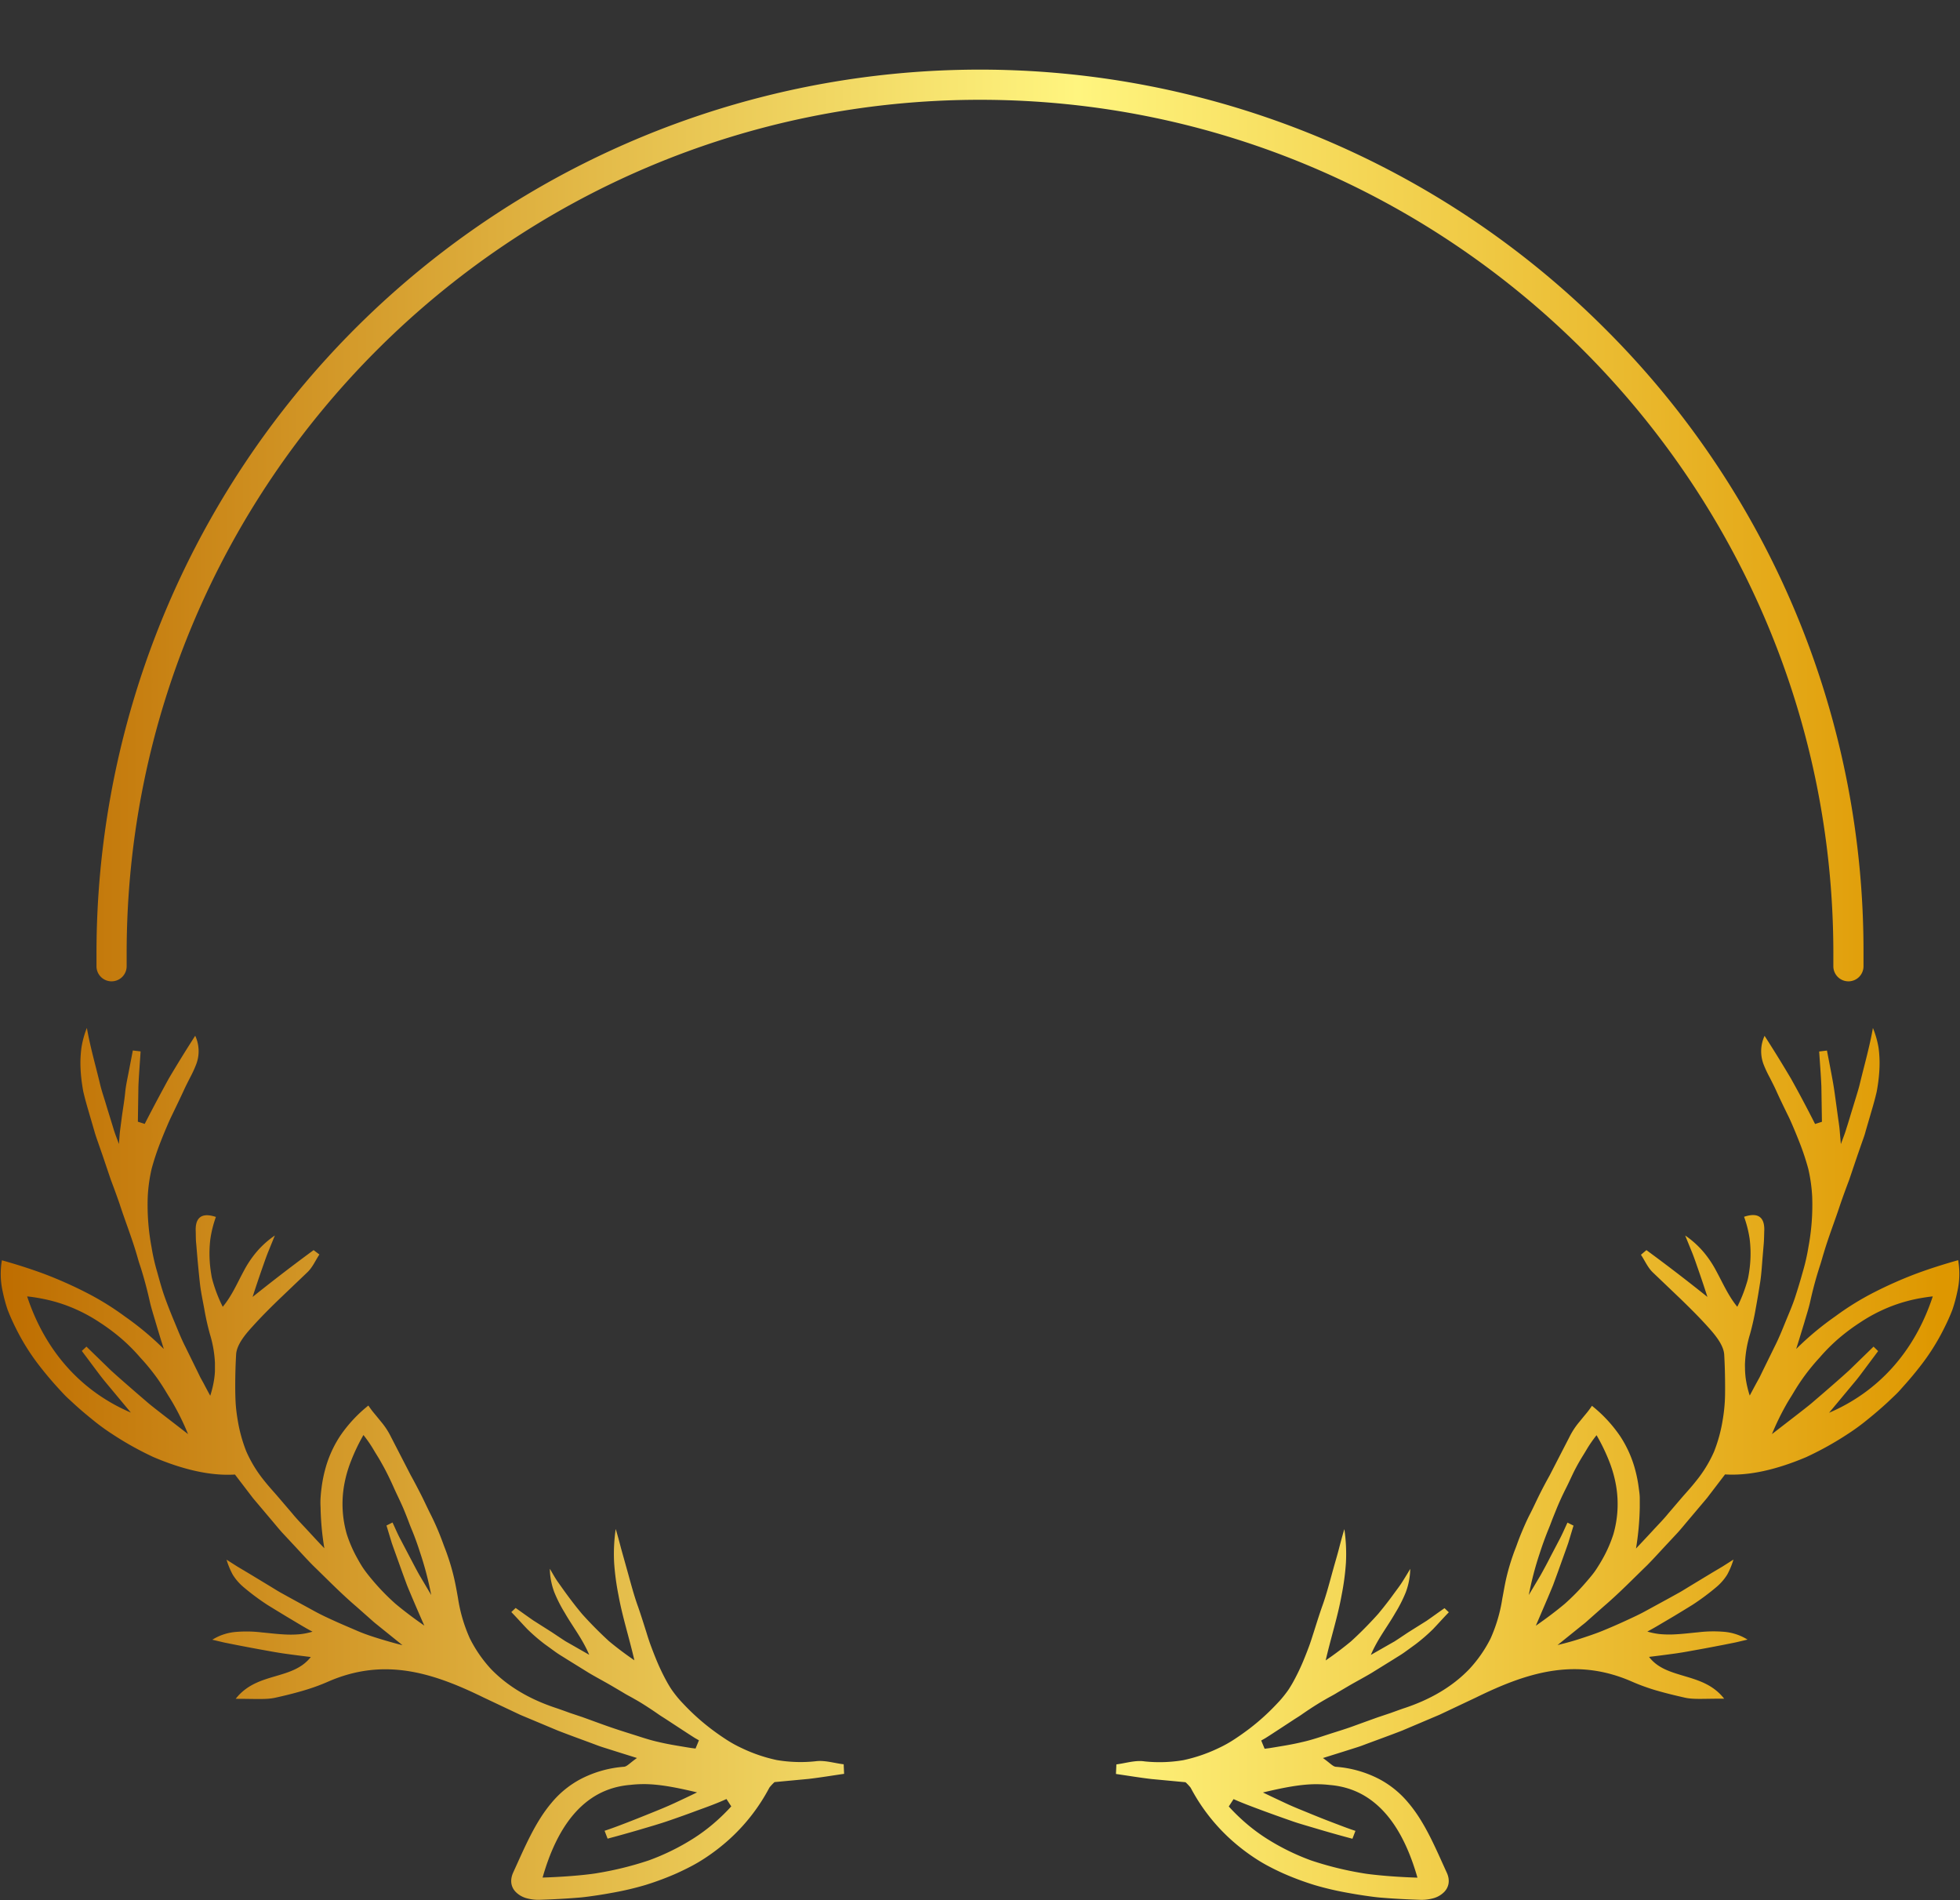 <?xml version="1.0" encoding="UTF-8"?><svg xmlns="http://www.w3.org/2000/svg" xmlns:xlink="http://www.w3.org/1999/xlink" data-name="Layer 1" height="630.0" preserveAspectRatio="xMidYMid meet" version="1.0" viewBox="25.0 23.5 650.0 630.0" width="650.0" zoomAndPan="magnify"><rect x="25.0" y="23.5" width="650.0" height="630.0" fill="#333333" stroke="none"/><defs><linearGradient gradientUnits="userSpaceOnUse" id="a" x1="25.23" x2="674.77" xlink:actuate="onLoad" xlink:show="other" xlink:type="simple" xmlns:xlink="http://www.w3.org/1999/xlink" y1="350" y2="350"><stop offset="0" stop-color="#be6d00"/><stop offset=".31" stop-color="#e4bc4a"/><stop offset=".55" stop-color="#fff57f"/><stop offset=".99" stop-color="#de9700"/></linearGradient></defs><path d="M79.33,470.78A98.57,98.57,0,0,0,66.41,460a92.29,92.29,0,0,0-13.09-8.06,138.76,138.76,0,0,0-13.54-6c-4.6-1.72-9.32-3.2-14.15-4.57a26.54,26.54,0,0,0,.28,10.44,50.19,50.19,0,0,0,1.63,6c.78,2,1.71,4.09,2.77,6.19a72.89,72.89,0,0,0,8,12.66c1.62,2.08,3.34,4.14,5.14,6.15.9,1,1.82,2,2.76,3s2,1.91,3,2.85c2,1.86,4.13,3.67,6.27,5.39a70.11,70.11,0,0,0,6.63,4.87A105.52,105.52,0,0,0,76,506.67c9.59,4.06,18.72,6.25,26.92,5.74l6,7.85,6.4,7.58c1.07,1.26,2.11,2.55,3.22,3.78l3.39,3.64c2.27,2.41,4.48,4.89,6.81,7.25,4.77,4.62,9.4,9.38,14.46,13.7l3.73,3.3,1.86,1.65c.62.55,1.29,1.05,1.93,1.58l7.75,6.25c-2.52-.62-5-1.33-7.55-2.11s-5.06-1.61-7.46-2.65-4.87-2.07-7.32-3.18-4.92-2.25-7.26-3.56l-7.18-3.92-3.62-2c-1.21-.68-2.36-1.42-3.55-2.14l-7.17-4.34-3.65-2.17-3.58-2.28a25.92,25.92,0,0,0,2.07,5,17.57,17.57,0,0,0,3.7,4.21,79.22,79.22,0,0,0,7.8,5.79c1.85,1.15,4,2.45,6.44,3.93l3.95,2.36c1.4.83,2.89,1.72,4.55,2.58a23.15,23.15,0,0,1-4.23.85,35,35,0,0,1-4.23.11c-2.83-.1-5.68-.46-8.52-.73a42,42,0,0,0-8.38-.15,17.41,17.41,0,0,0-7.87,2.59l3.9.92,4,.8q4,.78,8,1.51c2.69.48,5.37,1,8.16,1.39s5.68.76,8.6,1.11c-3,3.84-7.31,5.07-11.91,6.42s-9.39,2.83-13,7.44c6.73,0,10.09.3,13.07-.35s6.05-1.41,9-2.26c1.47-.43,2.92-.89,4.35-1.4s2.86-1.08,4.25-1.69c18.69-8.15,34.8-2.93,51.63,5.31l12.11,5.72L210,597.31c4.22,1.64,8.52,3.18,12.84,4.8,1.07.42,2.18.76,3.29,1.11l3.35,1.06,6.76,2.12c-2.39,1.68-3.29,2.81-4.28,2.9a37.23,37.23,0,0,0-14.24,4,31.94,31.94,0,0,0-9.85,8c-5.48,6.48-8.95,14.93-12.65,23-1.17,2.54-.81,4.83.8,6.5a8.08,8.08,0,0,0,3.29,2,14.59,14.59,0,0,0,4.93.6c4.11-.13,8.14-.34,12.08-.66,2-.13,3.94-.41,5.89-.69s3.87-.6,5.76-.95a101.51,101.51,0,0,0,11-2.57,95.79,95.79,0,0,0,10.29-3.83q2.44-1.1,4.79-2.32a52.61,52.61,0,0,0,4.56-2.67,65.75,65.75,0,0,0,8.35-6.44,62.29,62.29,0,0,0,13.2-17.06,15.58,15.58,0,0,1,1.7-1.82l11.3-1.06c3.88-.45,7.86-1.12,11.77-1.68l-.14-3.17c-3.11-.36-6.3-1.43-9.34-1a47.33,47.33,0,0,1-12.84-.4,51.76,51.76,0,0,1-11.7-4,39.85,39.85,0,0,1-5.36-3c-1.72-1.12-3.39-2.31-5-3.54a74.38,74.38,0,0,1-9-8.17,35.31,35.31,0,0,1-2.82-3.28c-.43-.57-.86-1.15-1.26-1.76s-.78-1.27-1.15-1.91a71,71,0,0,1-3.87-8.11c-.57-1.39-1.11-2.8-1.63-4.2s-1-2.9-1.44-4.34c-.92-2.9-1.81-5.75-2.76-8.48-1.53-4.2-2.66-8.75-3.87-13q-.89-3.19-1.79-6.4c-.56-2.18-1.14-4.33-1.77-6.43a57,57,0,0,0-.53,11.1,83.59,83.59,0,0,0,1.42,10.71c1.31,7.27,3.56,14.14,5.3,21.73q-4.4-3-8.4-6.32c-2.59-2.37-5.06-4.83-7.41-7.35-.58-.63-1.17-1.26-1.73-1.91l-1.63-2c-1.08-1.37-2.13-2.74-3.15-4.13s-2-2.79-3-4.19-1.84-3-2.72-4.45a23.31,23.31,0,0,0,1.49,7.8,46.84,46.84,0,0,0,3.48,6.84c2.61,4.56,5.89,8.66,8.09,13.89l-6.28-3.59-1.57-.89-1.53-1-3-2-6.11-3.88c-2-1.37-3.94-2.79-5.91-4.17l-1.43,1.36c1.78,1.82,3.48,3.75,5.26,5.61a59.8,59.8,0,0,0,5.78,5l3.53,2.56c1.18.86,2.44,1.58,3.67,2.37l7.43,4.6c2.5,1.49,5.08,2.84,7.6,4.31l3.77,2.22c1.24.79,2.55,1.42,3.8,2.16,1.82,1,3.59,2.14,5.35,3.3.88.58,1.75,1.17,2.62,1.78s1.77,1.14,2.65,1.72l5.33,3.49,2.69,1.75,1.35.86,1.39.79-1.13,2.73-1.57-.2-1.54-.25-3.11-.52c-2.07-.35-4.15-.74-6.21-1.24-2.86-.63-5.62-1.59-8.42-2.47s-5.61-1.77-8.39-2.75-5.51-2-8.3-3l-4.21-1.41c-1.38-.51-2.77-1-4.17-1.49-8.83-2.87-16.21-7.13-21.88-13a43.64,43.64,0,0,1-7.06-10.22,51.38,51.38,0,0,1-3.9-13.23c-.43-2.48-.88-5-1.48-7.46a72.77,72.77,0,0,0-2.11-7.09c-.39-1.16-.85-2.27-1.27-3.42s-.85-2.3-1.31-3.43c-.91-2.26-1.91-4.47-3-6.62s-2.08-4.38-3.18-6.52-2.21-4.28-3.37-6.36c-2.18-4.23-4.36-8.47-6.52-12.65a24.56,24.56,0,0,0-3.26-5c-.67-.82-1.35-1.66-2.08-2.54a28.82,28.82,0,0,1-2.15-2.86,45.89,45.89,0,0,0-9.37,10.09,37.92,37.92,0,0,0-5,11.23,45,45,0,0,0-1.18,6.1c-.14,1.05-.24,2.11-.31,3.18s-.06,2.11,0,3.19a93.53,93.53,0,0,0,1.25,13.53c-1.93-2-3.77-4-5.54-5.92s-3.54-3.7-5.09-5.61l-4.68-5.47c-1.54-1.8-3.14-3.51-4.58-5.34a42.54,42.54,0,0,1-6-9.79,50.2,50.2,0,0,1-2.88-10.6,53.37,53.37,0,0,1-.64-5.38c-.1-1.83-.14-3.65-.14-5.47,0-3.64.09-7.19.3-10.76.23-3.19,3-6.53,5.39-9.14,2.88-3.2,5.92-6.24,9-9.21l9.29-8.87c1.7-1.63,2.63-3.9,3.93-5.84L129,438c-6.33,4.65-12.6,9.42-20.23,15.52,1.13-3.51,2.17-6.59,3.29-9.79.58-1.61,1.11-3.22,1.82-5l2.27-5.58a30.66,30.66,0,0,0-6.22,5.63,35.25,35.25,0,0,0-4.06,6.09c-2.22,4.09-3.95,8.25-7,11.92a47.44,47.44,0,0,1-3-7.45c-.2-.62-.37-1.24-.53-1.86s-.25-1.27-.35-1.9c-.2-1.26-.35-2.52-.43-3.78a39.49,39.49,0,0,1,.2-7.46A37.23,37.23,0,0,1,96.6,427c-6-2-6.79,1.76-6.7,4.56.06,1.42,0,2.88.17,4.29l.36,4.27c.25,2.86.53,5.75.84,8.64s.92,5.71,1.45,8.58a85.58,85.58,0,0,0,1.91,8.57,38.62,38.62,0,0,1,1.65,9.43c0,.82,0,1.67,0,2.51s-.1,1.72-.21,2.61a33.87,33.87,0,0,1-1.35,5.82q-1.09-2-2.18-4.08l-1.1-2-1-2.06-4-8.15c-1.36-2.67-2.44-5.45-3.58-8.17s-2.22-5.44-3.2-8.17-1.74-5.53-2.5-8.29a66.15,66.15,0,0,1-1.9-8.31A75.66,75.66,0,0,1,74,420.22a52.54,52.54,0,0,1,1.29-9.2,84.32,84.32,0,0,1,3-9q.85-2.19,1.77-4.35c.61-1.44,1.21-2.86,1.92-4.29,1.37-2.85,2.73-5.65,4-8.4.64-1.43,1.38-2.82,2.07-4.21A38.38,38.38,0,0,0,90,376.56a12.2,12.2,0,0,0-.26-9.64q-4.4,6.82-8.75,14.17-4,7.28-8,15.06l-2.27-.73.18-11.71c.16-3.88.49-7.77.73-11.6l-2.58-.31c-.43,2.26-.87,4.51-1.31,6.82s-1,4.73-1.24,7.23-.71,5.15-1.09,7.94c-.18,1.42-.37,2.87-.57,4.37s-.26,3-.4,4.65l-1-2.68c-.33-.88-.63-1.76-.88-2.63-.54-1.75-1.06-3.46-1.58-5.13s-1-3.32-1.51-4.93-1-3.2-1.36-4.78c-1.54-6.33-3.24-12.28-4.3-18.34A30.64,30.64,0,0,0,52,370.94a38.82,38.82,0,0,0-.3,6.54,52.32,52.32,0,0,0,.67,6.48c.08.53.17,1.07.28,1.6l.39,1.6c.27,1.06.56,2.11.86,3.17l2.4,8.23c.38,1.38.87,2.72,1.34,4.07l1.39,4,2.73,8.07q1.52,4,2.91,8c1.74,5.37,3.82,10.62,5.44,16,.43,1.35.76,2.73,1.22,4.07s.86,2.71,1.26,4.07q1.18,4.11,2.12,8.35c.46,2,1.1,4,1.82,6.44S78.13,467,79.33,470.78ZM265.92,620l1.59,2.44a65.34,65.34,0,0,1-6,5.8,59.37,59.37,0,0,1-6.53,4.82,76.26,76.26,0,0,1-14.8,7.28,109.48,109.48,0,0,1-16.78,4.17c-1.49.27-3,.44-4.46.6s-3,.3-4.56.42q-4.6.36-9.44.51c4.15-14.57,10.55-23.55,18.86-27.87a26.2,26.2,0,0,1,6.64-2.34,28.58,28.58,0,0,1,3.63-.52,38.15,38.15,0,0,1,3.91-.25c5.37-.08,11.29,1.1,18.2,2.74q-3.81,1.84-7.63,3.61c-2.55,1.18-5,2.17-7.6,3.22s-5.09,2.05-7.67,3.05-5.2,2-7.78,2.85l1,2.61q5.19-1.38,10.24-2.86l5-1.48c1.66-.51,3.29-1,4.95-1.58q5-1.71,9.74-3.49C259.67,622.56,262.78,621.43,265.92,620ZM145.53,499.31a41.48,41.48,0,0,1,3.38,4.9c.54.93,1.13,1.85,1.71,2.81s1.14,2,1.7,3c1.12,2.08,2.2,4.31,3.24,6.65s2.2,4.61,3.22,7c.51,1.22,1,2.45,1.48,3.69l.71,1.87c.24.61.49,1.22.74,1.82,1,2.44,1.86,4.91,2.65,7.36A107.5,107.5,0,0,1,168,552.35l-3.88-6.55c-1.19-2.11-2.24-4.18-3.28-6.14l-3-5.72c-1-1.84-1.79-3.78-2.67-5.63l-2,1c.39,1.27.77,2.55,1.16,3.83l.59,1.94c.22.63.44,1.27.67,1.9l2.83,7.89,1.53,4.17c.56,1.4,1.16,2.79,1.77,4.25,1.25,2.92,2.56,6,4,9.21-3.49-2.42-6.69-4.83-9.57-7.24a74.72,74.72,0,0,1-7.4-7.57c-1.07-1.27-2.09-2.51-3-3.8s-1.66-2.62-2.38-3.93a43.68,43.68,0,0,1-3.38-7.83,36.16,36.16,0,0,1-.88-16.08,41,41,0,0,1,2.36-8.28A62.78,62.78,0,0,1,145.53,499.31ZM53.67,470l-1.54,1.42,3.94,5.27c1.32,1.75,2.59,3.5,4,5.18l8.33,10C52.3,485,40.14,471.92,34,453.35c1.43.14,2.85.35,4.25.61s2.83.57,4.22.94a51.28,51.28,0,0,1,8.09,2.9,53.4,53.4,0,0,1,7.5,4.17,67.63,67.63,0,0,1,7.08,5.27,60.34,60.34,0,0,1,6.39,6.4A68.92,68.92,0,0,1,77.5,481c.92,1.33,1.8,2.7,2.65,4.13s1.78,2.83,2.6,4.32A84.15,84.15,0,0,1,87.36,499l-8.63-6.67c-1.44-1.13-2.92-2.26-4.34-3.43l-4.19-3.6c-2.78-2.43-5.63-4.88-8.41-7.41Zm569.8-8.34c.72-2.44,1.36-4.41,1.82-6.44q.93-4.25,2.12-8.35c.4-1.36.82-2.72,1.26-4.07s.79-2.72,1.22-4.07c1.62-5.42,3.7-10.67,5.44-16q1.39-4,2.91-8l2.73-8.07,1.39-4c.47-1.35,1-2.69,1.34-4.07l2.4-8.23c.3-1.06.59-2.11.86-3.17l.39-1.6c.11-.53.2-1.07.28-1.6a52.32,52.32,0,0,0,.67-6.48,38.82,38.82,0,0,0-.3-6.54,30.64,30.64,0,0,0-1.88-6.62c-1.06,6.06-2.76,12-4.3,18.34-.37,1.58-.87,3.17-1.36,4.78s-1,3.26-1.51,4.93-1,3.38-1.58,5.13c-.25.87-.55,1.75-.88,2.63l-1,2.68c-.14-1.6-.27-3.15-.4-4.65s-.39-3-.57-4.37c-.38-2.79-.74-5.42-1.09-7.94s-.8-4.9-1.24-7.23-.88-4.56-1.31-6.82l-2.58.31c.24,3.83.57,7.72.73,11.6l.18,11.71-2.27.73q-3.93-7.78-8-15.06-4.35-7.35-8.75-14.17a12.2,12.2,0,0,0-.26,9.64,38.38,38.38,0,0,0,2,4.23c.69,1.39,1.43,2.78,2.07,4.21,1.24,2.75,2.6,5.55,4,8.4.71,1.43,1.31,2.85,1.92,4.29s1.2,2.89,1.77,4.35a84.32,84.32,0,0,1,3,9,52.54,52.54,0,0,1,1.29,9.2A75.66,75.66,0,0,1,624.73,437a66.15,66.15,0,0,1-1.9,8.31c-.76,2.76-1.6,5.52-2.5,8.29s-2.09,5.44-3.2,8.17-2.22,5.5-3.58,8.17l-4,8.15-1,2.06-1.1,2q-1.08,2-2.18,4.08a33.87,33.87,0,0,1-1.35-5.82q-.16-1.33-.21-2.61c0-.84-.06-1.69,0-2.51a38.62,38.62,0,0,1,1.65-9.43,85.58,85.58,0,0,0,1.91-8.57c.53-2.87,1-5.72,1.45-8.58s.59-5.78.84-8.64l.36-4.27c.12-1.41.11-2.87.17-4.29.09-2.8-.67-6.58-6.7-4.56a37.23,37.23,0,0,1,1.86,7.39,39.49,39.49,0,0,1,.2,7.46c-.08,1.26-.23,2.52-.43,3.78-.1.63-.21,1.27-.35,1.9s-.33,1.24-.53,1.86a47.44,47.44,0,0,1-3,7.45c-3-3.67-4.77-7.83-7-11.92a35.25,35.25,0,0,0-4.06-6.09,30.66,30.66,0,0,0-6.22-5.63l2.27,5.58c.71,1.75,1.24,3.36,1.82,5,1.12,3.2,2.16,6.28,3.29,9.79-7.63-6.1-13.9-10.87-20.23-15.52l-1.82,1.54c1.3,1.94,2.23,4.21,3.93,5.84l9.29,8.87c3.08,3,6.12,6,9,9.21,2.36,2.61,5.16,5.95,5.39,9.14.21,3.57.29,7.12.3,10.76,0,1.82,0,3.64-.14,5.47a53.37,53.37,0,0,1-.64,5.38,50.2,50.2,0,0,1-2.88,10.6,42.54,42.54,0,0,1-6,9.79c-1.44,1.83-3,3.54-4.58,5.34l-4.68,5.47c-1.55,1.91-3.33,3.69-5.09,5.61s-3.61,3.87-5.54,5.92a93.53,93.53,0,0,0,1.25-13.53c0-1.08,0-2.13,0-3.19s-.17-2.13-.31-3.18a45,45,0,0,0-1.18-6.1,37.92,37.92,0,0,0-5-11.23,45.89,45.89,0,0,0-9.37-10.09,28.82,28.82,0,0,1-2.15,2.86c-.73.88-1.41,1.72-2.08,2.54a24.56,24.56,0,0,0-3.26,5c-2.16,4.18-4.34,8.42-6.52,12.65-1.16,2.08-2.29,4.2-3.37,6.36s-2.08,4.4-3.18,6.52-2.06,4.36-3,6.62c-.46,1.13-.9,2.27-1.31,3.43s-.88,2.26-1.27,3.42a72.77,72.77,0,0,0-2.11,7.09c-.6,2.43-1,5-1.48,7.46a51.38,51.38,0,0,1-3.9,13.23A43.64,43.64,0,0,1,512.19,577c-5.67,5.87-13.05,10.13-21.88,13-1.4.48-2.79,1-4.17,1.49l-4.21,1.41c-2.79,1-5.55,2-8.3,3s-5.61,1.84-8.39,2.75-5.56,1.84-8.42,2.47c-2.06.5-4.14.89-6.21,1.24l-3.11.52-1.54.25-1.57.2-1.13-2.73,1.39-.79,1.35-.86,2.69-1.75,5.33-3.49c.88-.58,1.78-1.11,2.65-1.72s1.74-1.2,2.62-1.78c1.76-1.16,3.53-2.27,5.35-3.3,1.25-.74,2.56-1.37,3.8-2.16l3.77-2.22c2.52-1.47,5.1-2.82,7.6-4.31l7.43-4.6c1.23-.79,2.49-1.51,3.67-2.37l3.53-2.56a59.8,59.8,0,0,0,5.78-5c1.78-1.86,3.48-3.79,5.26-5.61l-1.43-1.36c-2,1.38-3.93,2.8-5.91,4.17L492,564.74l-3,2-1.53,1-1.57.89-6.28,3.59c2.2-5.23,5.48-9.33,8.09-13.89a46.84,46.84,0,0,0,3.48-6.84,23.31,23.31,0,0,0,1.49-7.8c-.88,1.48-1.79,3-2.72,4.45s-2,2.8-3,4.19-2.07,2.76-3.15,4.13l-1.63,2c-.56.65-1.15,1.28-1.73,1.91-2.35,2.52-4.82,5-7.41,7.35q-4,3.32-8.4,6.32c1.74-7.59,4-14.46,5.3-21.73a83.59,83.59,0,0,0,1.42-10.71,57,57,0,0,0-.53-11.1c-.63,2.1-1.21,4.25-1.77,6.43s-1.2,4.27-1.79,6.4c-1.21,4.29-2.34,8.84-3.87,13-.95,2.73-1.84,5.58-2.76,8.48-.47,1.44-.92,2.93-1.44,4.34s-1.06,2.81-1.63,4.2a71,71,0,0,1-3.87,8.11c-.37.64-.75,1.28-1.15,1.91s-.83,1.19-1.26,1.76a35.31,35.31,0,0,1-2.82,3.28,74.38,74.38,0,0,1-9,8.17c-1.62,1.23-3.29,2.42-5,3.54a39.85,39.85,0,0,1-5.36,3,51.76,51.76,0,0,1-11.7,4,47.33,47.33,0,0,1-12.84.4c-3-.47-6.23.6-9.34,1l-.14,3.17c3.91.56,7.89,1.23,11.77,1.68l11.3,1.06a15.58,15.58,0,0,1,1.7,1.82,62.29,62.29,0,0,0,13.2,17.06,65.75,65.75,0,0,0,8.35,6.44,52.61,52.61,0,0,0,4.56,2.67q2.34,1.23,4.79,2.32A95.79,95.79,0,0,0,461,648.54a101.51,101.51,0,0,0,11,2.57q2.83.52,5.76.95c1.95.28,3.93.56,5.89.69,3.94.32,8,.53,12.08.66a14.59,14.59,0,0,0,4.93-.6,8.08,8.08,0,0,0,3.29-2c1.61-1.67,2-4,.8-6.5-3.7-8.09-7.17-16.54-12.65-23a31.94,31.94,0,0,0-9.85-8,37.23,37.23,0,0,0-14.24-4c-1-.09-1.89-1.22-4.28-2.9l6.76-2.12,3.35-1.06c1.11-.35,2.22-.69,3.29-1.11,4.32-1.62,8.62-3.16,12.84-4.8l12.41-5.26,12.11-5.72c16.83-8.24,32.94-13.46,51.63-5.31,1.39.61,2.81,1.18,4.25,1.69s2.88,1,4.35,1.4c2.94.85,6,1.58,9,2.26s6.34.31,13.07.35c-3.61-4.61-8.42-6.07-13-7.44s-9-2.58-11.91-6.42c2.92-.35,5.78-.72,8.6-1.11s5.47-.91,8.16-1.39,5.34-1,8-1.51l4-.8,3.9-.92a17.41,17.41,0,0,0-7.87-2.59,42,42,0,0,0-8.38.15c-2.84.27-5.69.63-8.52.73a35,35,0,0,1-4.23-.11,23.15,23.15,0,0,1-4.23-.85c1.66-.86,3.15-1.75,4.55-2.58l4-2.36c2.46-1.48,4.59-2.78,6.44-3.93a79.22,79.22,0,0,0,7.8-5.79,17.57,17.57,0,0,0,3.7-4.21,25.92,25.92,0,0,0,2.07-5l-3.58,2.28-3.65,2.17-7.17,4.34c-1.19.72-2.34,1.46-3.55,2.14l-3.62,2-7.18,3.92c-2.34,1.31-4.83,2.44-7.26,3.56s-4.88,2.18-7.32,3.18-5,1.84-7.46,2.65-5,1.49-7.55,2.11l7.75-6.25c.64-.53,1.31-1,1.93-1.58l1.86-1.65,3.73-3.3c5.06-4.32,9.69-9.08,14.46-13.7,2.33-2.36,4.54-4.84,6.81-7.25l3.39-3.64c1.11-1.23,2.15-2.52,3.22-3.78l6.4-7.58,6-7.85c8.2.51,17.33-1.68,26.92-5.74a105.52,105.52,0,0,0,13.91-7.75,70.11,70.11,0,0,0,6.63-4.87c2.14-1.72,4.24-3.53,6.27-5.39,1-.94,2-1.88,3-2.85s1.86-2,2.76-3c1.8-2,3.52-4.07,5.14-6.15a72.89,72.89,0,0,0,8-12.66c1.06-2.1,2-4.17,2.77-6.19a50.19,50.19,0,0,0,1.63-6,26.54,26.54,0,0,0,.28-10.44c-4.83,1.37-9.55,2.85-14.15,4.57a138.76,138.76,0,0,0-13.54,6A92.29,92.29,0,0,0,633.59,460a98.57,98.57,0,0,0-12.92,10.78C621.87,467,622.72,464.13,623.47,461.7ZM443.53,623.76q4.79,1.77,9.74,3.49c1.66.6,3.29,1.07,5,1.58l5,1.48q5,1.47,10.24,2.86l1-2.61c-2.58-.84-5.2-1.87-7.78-2.85s-5.13-2-7.67-3.05-5-2-7.6-3.22-5.09-2.38-7.63-3.61c6.91-1.64,12.83-2.82,18.2-2.74a38.15,38.15,0,0,1,3.91.25,28.58,28.58,0,0,1,3.63.52,26.2,26.2,0,0,1,6.64,2.34c8.31,4.32,14.71,13.3,18.86,27.87q-4.83-.15-9.44-.51-2.31-.18-4.56-.42c-1.5-.16-3-.33-4.46-.6a109.48,109.48,0,0,1-16.78-4.17,76.26,76.26,0,0,1-14.8-7.28,59.37,59.37,0,0,1-6.53-4.82,65.34,65.34,0,0,1-6-5.8l1.59-2.44C437.22,621.43,440.33,622.56,443.53,623.76ZM558.58,507.81a41,41,0,0,1,2.36,8.28,36.16,36.16,0,0,1-.88,16.08,43.68,43.68,0,0,1-3.38,7.83c-.72,1.31-1.51,2.61-2.38,3.93s-1.91,2.53-3,3.8a74.72,74.72,0,0,1-7.4,7.57c-2.88,2.41-6.08,4.82-9.57,7.24,1.39-3.23,2.7-6.29,3.95-9.21.61-1.46,1.21-2.85,1.77-4.25l1.53-4.17,2.83-7.89c.23-.63.45-1.27.67-1.9l.59-1.94c.39-1.28.77-2.56,1.16-3.83l-2-1c-.88,1.85-1.69,3.79-2.67,5.63l-3,5.72c-1,2-2.09,4-3.28,6.14L532,552.35a107.5,107.5,0,0,1,3.64-13.88c.79-2.45,1.68-4.92,2.65-7.36.25-.6.5-1.21.74-1.82l.71-1.87c.48-1.24,1-2.47,1.48-3.69,1-2.43,2.1-4.79,3.22-7s2.12-4.57,3.24-6.65c.56-1.05,1.13-2.05,1.7-3s1.17-1.88,1.71-2.81a41.48,41.48,0,0,1,3.38-4.9A62.78,62.78,0,0,1,558.58,507.81Zm79.63-29.92c-2.78,2.53-5.63,5-8.41,7.41l-4.19,3.6c-1.42,1.17-2.9,2.3-4.34,3.43L612.64,499a84.15,84.15,0,0,1,4.61-9.53c.82-1.49,1.76-2.9,2.6-4.32s1.73-2.8,2.65-4.13a68.92,68.92,0,0,1,5.94-7.38,60.34,60.34,0,0,1,6.39-6.4,67.63,67.63,0,0,1,7.08-5.27,53.4,53.4,0,0,1,7.5-4.17,51.28,51.28,0,0,1,8.09-2.9c1.39-.37,2.8-.69,4.22-.94s2.82-.47,4.25-.61c-6.11,18.57-18.27,31.69-34.39,38.58l8.33-10c1.43-1.68,2.7-3.43,4-5.18l3.94-5.27L646.33,470ZM62,348.88A5,5,0,0,1,57,344c0-1.46,0-2.92,0-4.38A293,293,0,0,1,557.18,132.4,291.09,291.09,0,0,1,643,339.59c0,1.46,0,2.92,0,4.38a5,5,0,0,1-5,4.91h0a5,5,0,0,1-5-5.1c0-1.39,0-2.79,0-4.19,0-156-126.95-283-283-283s-283,127-283,283c0,1.4,0,2.8,0,4.19a5,5,0,0,1-5,5.1Z" fill="url(#a)"/></svg>